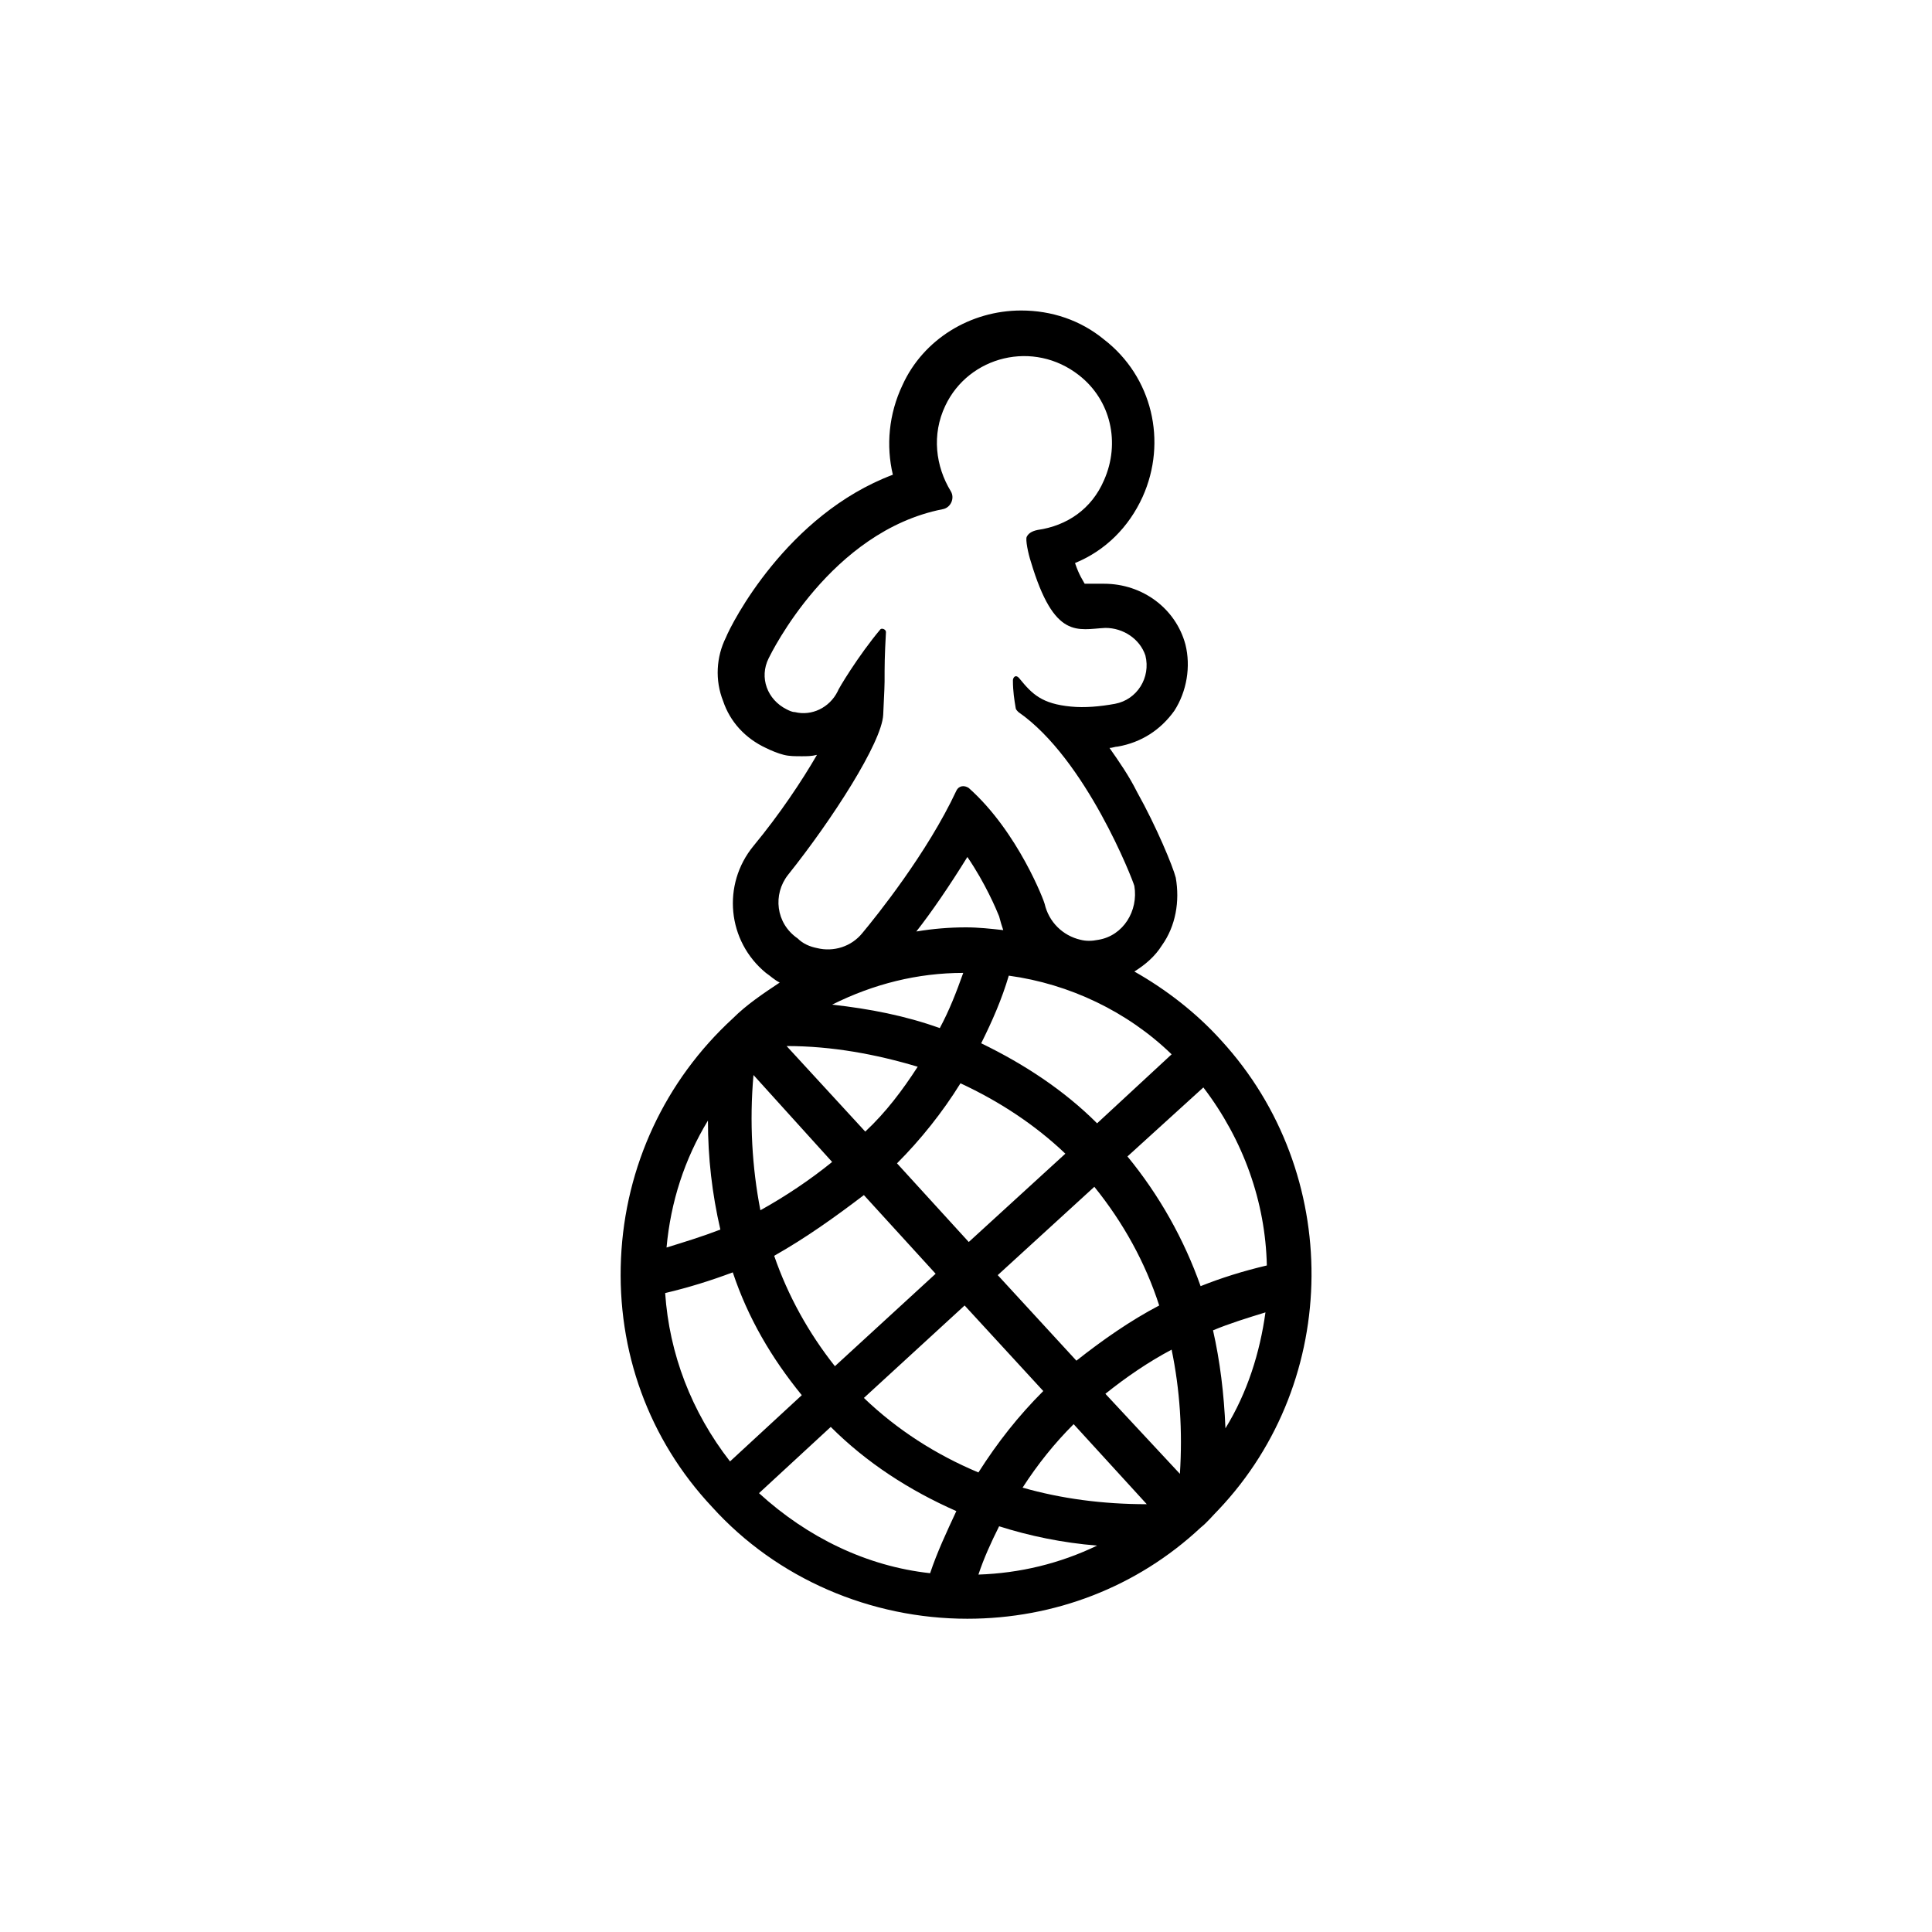 <svg xmlns="http://www.w3.org/2000/svg" xmlns:xlink="http://www.w3.org/1999/xlink" version="1.1" x="0px" y="0px" viewBox="-20 -20 140 140" xml:space="preserve" data-icon="true" fill="#000000"><path fill="#000000" d="M68.5,55.4c-1.8-2-4-3.7-6.3-5c0.8-0.5,1.5-1.1,2-1.9c1-1.4,1.3-3.2,1-4.9c-0.2-0.8-1.4-3.7-2.8-6.2  c-0.6-1.2-1.3-2.2-2-3.2c0.2,0,0.4-0.1,0.6-0.1c1.7-0.3,3.1-1.2,4.1-2.6c0.9-1.4,1.2-3.2,0.8-4.8c-0.7-2.6-3.1-4.4-5.9-4.4  c-0.1,0-0.1,0-0.2,0c-0.3,0-0.5,0-0.8,0c-0.1,0-0.3,0-0.4,0c-0.1-0.2-0.4-0.6-0.7-1.5c2.2-0.9,3.9-2.6,4.9-4.8  c1.8-4,0.7-8.7-2.8-11.4c-1.7-1.4-3.8-2.1-6-2.1c-3.7,0-7.1,2.1-8.6,5.4c-1,2.1-1.2,4.4-0.7,6.5c-7.7,2.9-11.7,10.8-12.1,11.8  c-0.7,1.4-0.8,3.1-0.2,4.6c0.5,1.5,1.6,2.7,3.1,3.4c0.4,0.2,0.9,0.4,1.3,0.5c0.4,0.1,0.8,0.1,1.3,0.1c0.4,0,0.7,0,1.1-0.1  c-1.1,1.9-2.7,4.3-4.6,6.6c-2.3,2.8-1.9,6.9,0.9,9.2c0.3,0.2,0.6,0.5,1,0.7c-1.2,0.8-2.4,1.6-3.4,2.6c-4.9,4.5-7.8,10.7-8.1,17.4  c-0.3,6.7,2,13.1,6.6,18c4.7,5.2,11.5,8.1,18.5,8.1c6.3,0,12.3-2.3,16.9-6.6c0.5-0.4,0.9-0.9,1.3-1.3C77.2,80,77.3,65,68.5,55.4z   M35,88.2l5.2-4.8c2.6,2.6,5.7,4.6,9.1,6.1c-0.7,1.5-1.4,3-1.9,4.5C42.8,93.5,38.5,91.4,35,88.2z M28.2,73.7  c1.7-0.4,3.3-0.9,4.9-1.5c1.1,3.3,2.8,6.2,5,8.9l-5.2,4.8C30.1,82.3,28.5,78.1,28.2,73.7z M49.8,50.5c-0.5,1.4-1,2.7-1.7,4  c-2.5-0.9-5.1-1.4-7.8-1.7C43.3,51.3,46.5,50.5,49.8,50.5z M71.8,71.7c-1.7,0.4-3.3,0.9-4.8,1.5c-1.2-3.4-3-6.6-5.3-9.4l5.5-5  C70.1,62.6,71.7,67.1,71.8,71.7z M65.5,86.8L60.1,81c1.5-1.2,3.1-2.3,4.8-3.2C65.5,80.7,65.7,83.7,65.5,86.8z M34.6,57.9l5.7,6.3  c-1.6,1.3-3.4,2.5-5.2,3.5C34.5,64.6,34.3,61.3,34.6,57.9z M42.7,62L37,55.8c3.3,0,6.5,0.6,9.5,1.5C45.4,59,44.2,60.6,42.7,62z   M49.6,58.5c2.8,1.3,5.4,3,7.6,5.1l-7,6.4l-5.2-5.7C46.7,62.6,48.3,60.6,49.6,58.5z M42.6,66.6l5.2,5.7l-7.3,6.7  c-1.9-2.4-3.4-5.1-4.4-8C38.4,69.7,40.5,68.2,42.6,66.6z M49.9,74.6l5.7,6.2c-1.8,1.8-3.3,3.7-4.7,5.9c-3.1-1.3-5.9-3.1-8.3-5.4  L49.9,74.6z M57.8,83.2l5.3,5.8c-3.2,0-6.2-0.4-9-1.2C55.2,86.1,56.4,84.6,57.8,83.2z M58,78.6l-5.7-6.2l7-6.4  c2.1,2.6,3.7,5.5,4.7,8.6C61.9,75.7,59.9,77.1,58,78.6z M59.5,61.4c-2.4-2.4-5.3-4.3-8.4-5.8c0.8-1.6,1.5-3.2,2-4.9  c4.4,0.6,8.6,2.6,11.8,5.7L59.5,61.4z M32.2,69.1c-1.3,0.5-2.6,0.9-3.9,1.3c0.3-3.3,1.3-6.4,3-9.2C31.3,63.9,31.6,66.5,32.2,69.1z   M52.4,90.6c2.2,0.7,4.6,1.2,7.1,1.4c-2.7,1.3-5.6,2-8.6,2.1C51.3,92.9,51.8,91.8,52.4,90.6z M67.9,76.4c1.2-0.5,2.5-0.9,3.8-1.3  c-0.4,2.9-1.3,5.8-2.9,8.4C68.7,81,68.4,78.6,67.9,76.4z M37.1,43.4c3.2-4,6.8-9.6,6.9-11.6c0-0.2,0.1-1.9,0.1-2.4  c0-1.2,0-1.8,0.1-3.6c0-0.2-0.3-0.3-0.4-0.2c-1.6,1.9-3.1,4.4-3.1,4.5c-0.6,1.2-1.9,1.8-3.1,1.5c-0.2,0-0.4-0.1-0.6-0.2  c-1.4-0.7-2-2.3-1.3-3.7c0.2-0.4,4.5-9.2,12.6-10.8c0.6-0.1,0.9-0.8,0.6-1.3c-1.1-1.8-1.4-4.1-0.4-6.2c1.7-3.6,6.4-4.8,9.7-2.2  c2.3,1.8,3,4.9,1.8,7.6c-0.9,2.1-2.7,3.3-4.8,3.6c-0.5,0.1-0.7,0.3-0.8,0.5c-0.1,0.2,0.1,1.2,0.3,1.8c1.7,5.7,3.4,4.9,5.4,4.8  c1.3,0,2.5,0.8,2.9,2c0.4,1.6-0.6,3.2-2.2,3.5c-1.1,0.2-2.2,0.3-3.2,0.2c-2.1-0.2-2.8-0.9-3.7-2c-0.3-0.4-0.5-0.1-0.5,0.1  c0,0.8,0.1,1.4,0.2,2c0,0.1,0.1,0.2,0.2,0.3c4.9,3.4,8.3,12.2,8.4,12.6c0.3,1.8-0.8,3.6-2.6,3.9c-0.5,0.1-0.9,0.1-1.3,0  c-1.3-0.3-2.3-1.3-2.6-2.6c0-0.1-1.9-5.2-5.5-8.4c-0.3-0.2-0.7-0.2-0.9,0.2c-2.1,4.5-5.8,9.1-6.8,10.3c-0.8,1-2.1,1.4-3.3,1.1  c-0.5-0.1-1-0.3-1.4-0.7C36.2,46.9,36,44.8,37.1,43.4z M50.1,42.1c1.3,1.9,2.1,3.8,2.3,4.3c0.1,0.4,0.2,0.7,0.3,1  c-0.9-0.1-1.8-0.2-2.7-0.2c-1.2,0-2.4,0.1-3.6,0.3C47.5,46.1,48.8,44.2,50.1,42.1z"></path></svg>